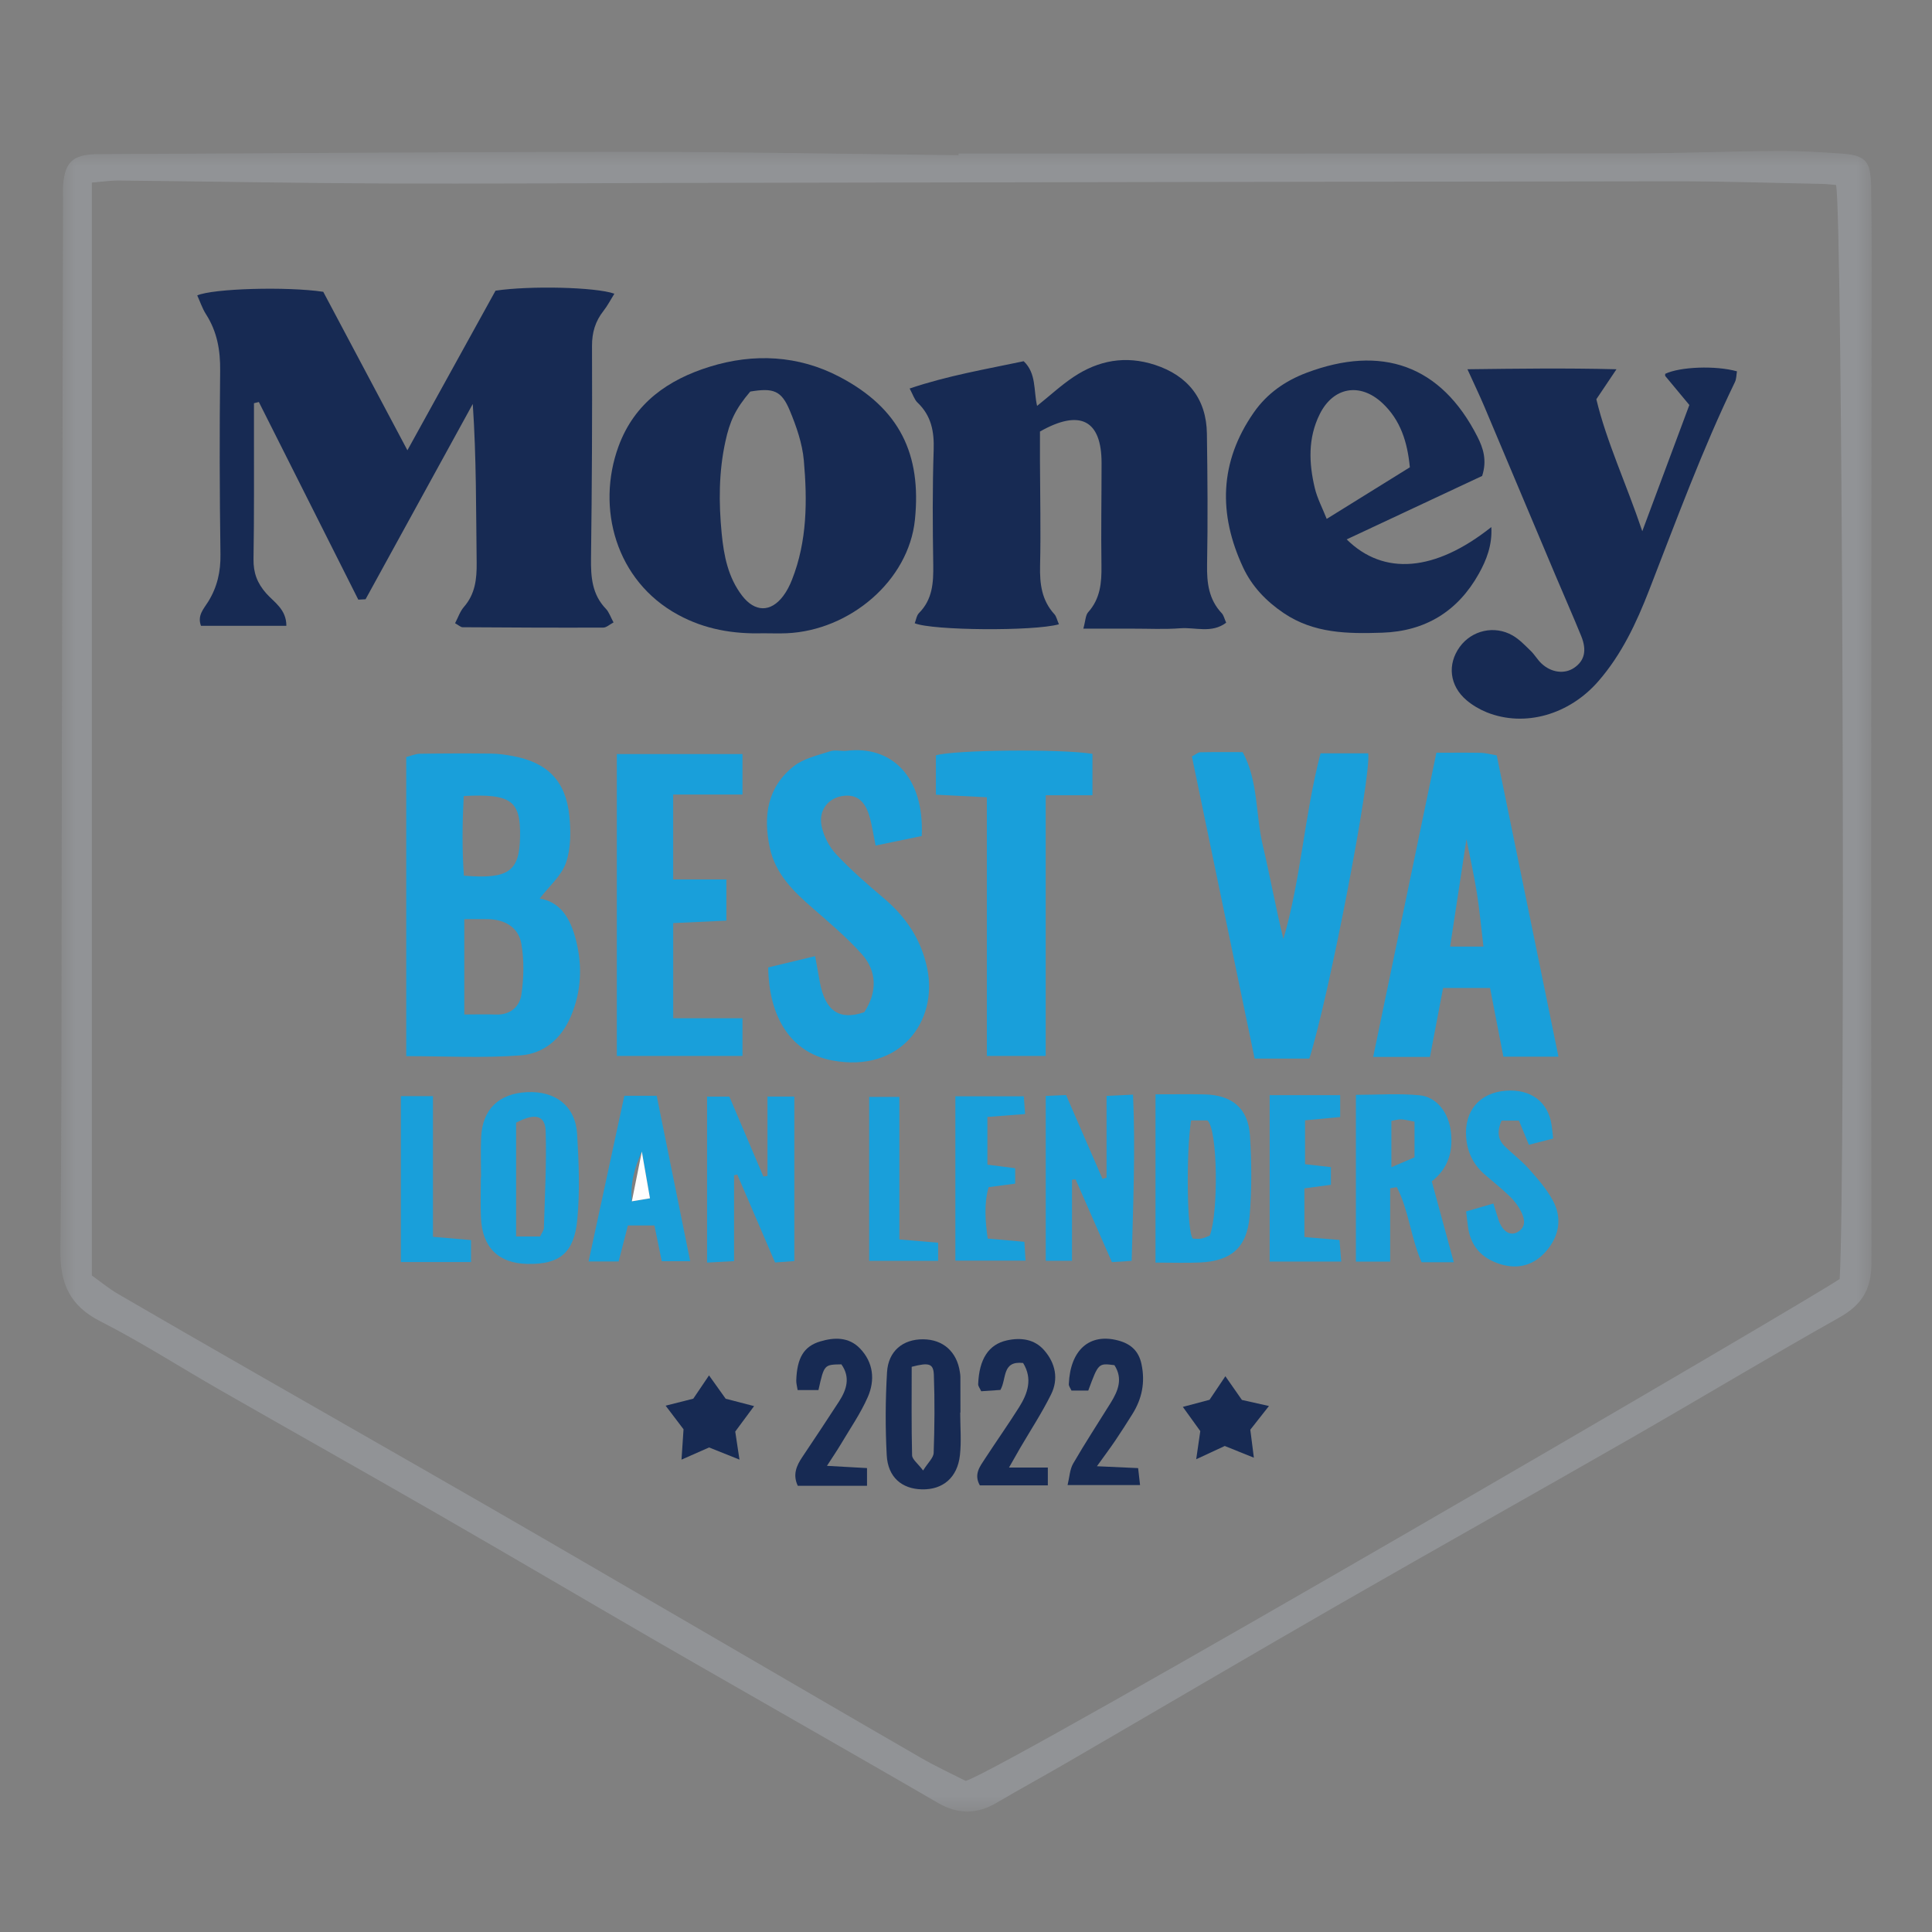 <?xml version="1.0" encoding="UTF-8"?>
<svg width="64px" height="64px" viewBox="0 0 64 64" version="1.1" xmlns="http://www.w3.org/2000/svg" xmlns:xlink="http://www.w3.org/1999/xlink">
    <rect x="0" y="0" width="64" height="64" fill="#808080" stroke="none"/>
    <title>money_bestVAloan</title>
    <defs>
        <polygon id="path-1" points="2.93229565e-16 0 60 0 60 55.01 2.93229565e-16 55.01"></polygon>
    </defs>
    <g id="money_bestVAloan" stroke="none" stroke-width="1" fill="none" fill-rule="evenodd">
        <g id="Group-62" transform="translate(2, 5)">
            <g id="Group-3">
                <mask id="mask-2" fill="white">
                    <use xlink:href="#path-1"></use>
                </mask>
                <g id="Clip-2"></g>
                <path d="M29.99,53.995 C31.193,53.658 57.973,38.047 58.941,37.368 C59.141,34.292 59.038,1.863 58.821,1.128 C58.672,1.116 58.516,1.095 58.36,1.092 C56.701,1.06 55.042,1.003 53.384,1.005 C42.347,1.017 31.31,1.04 20.273,1.06 C17.085,1.066 13.898,1.092 10.711,1.078 C7.788,1.065 4.865,1.01 1.941,0.98 C1.641,0.978 1.341,1.025 1.042,1.048 L1.042,37.252 C1.345,37.469 1.609,37.688 1.9,37.858 C3.421,38.744 4.948,39.621 6.475,40.496 C9.073,41.987 11.675,43.468 14.269,44.963 C16.568,46.288 18.859,47.627 21.153,48.959 C23.606,50.385 26.056,51.816 28.514,53.235 C29.011,53.522 29.535,53.763 29.99,53.995 M29.751,0.086 C37.181,0.086 44.61,0.09 52.04,0.081 C53.646,0.079 55.252,0.012 56.859,-5.74424551e-05 C57.569,-0.005 58.28,0.037 58.988,0.086 C59.807,0.143 59.968,0.329 59.983,1.175 C59.996,1.886 60,2.597 60,3.308 C59.993,14.477 59.976,25.645 59.995,36.813 C59.997,37.699 59.69,38.216 58.935,38.641 C56.621,39.942 54.346,41.312 52.044,42.633 C48.854,44.462 45.646,46.258 42.458,48.09 C39.407,49.844 36.375,51.629 33.332,53.396 C32.56,53.844 31.776,54.271 31.007,54.724 C30.353,55.109 29.721,55.103 29.067,54.722 C27.637,53.889 26.199,53.069 24.763,52.244 C23.078,51.276 21.387,50.315 19.704,49.342 C17.294,47.946 14.894,46.532 12.48,45.143 C10.089,43.767 7.684,42.416 5.289,41.046 C3.966,40.29 2.682,39.46 1.326,38.771 C0.307,38.254 -0.012,37.512 2.93229565e-16,36.421 C0.047,32.128 0.033,27.834 0.042,23.541 C0.057,16.219 0.073,8.896 0.088,1.574 C0.088,1.415 0.079,1.256 0.093,1.1 C0.157,0.375 0.412,0.138 1.145,0.107 C1.197,0.105 1.25,0.107 1.303,0.106 C7.177,0.078 13.052,0.031 18.926,0.031 C22.534,0.03 26.143,0.101 29.751,0.14 C29.751,0.121 29.751,0.103 29.751,0.086" id="Fill-1" fill="#919396" mask="url(#mask-2)"></path>
            </g>
            <path d="M9.869,14.864 C8.771,12.682 7.673,10.499 6.575,8.317 C6.521,8.33 6.468,8.344 6.413,8.357 C6.413,8.63 6.413,8.904 6.413,9.178 C6.411,10.626 6.422,12.074 6.398,13.521 C6.391,13.973 6.519,14.316 6.819,14.656 C7.08,14.95 7.488,15.184 7.486,15.731 L4.658,15.731 C4.527,15.384 4.754,15.163 4.898,14.929 C5.196,14.446 5.312,13.938 5.303,13.363 C5.274,11.337 5.27,9.31 5.293,7.283 C5.301,6.604 5.193,5.986 4.825,5.411 C4.702,5.219 4.629,4.995 4.534,4.786 C5.053,4.556 7.507,4.486 8.708,4.666 C9.609,6.362 10.539,8.114 11.496,9.916 C12.499,8.1 13.473,6.336 14.415,4.629 C15.542,4.46 17.726,4.507 18.352,4.729 C18.225,4.933 18.125,5.129 17.991,5.299 C17.72,5.643 17.61,6.013 17.611,6.46 C17.62,8.803 17.609,11.147 17.578,13.489 C17.57,14.113 17.611,14.691 18.072,15.169 C18.176,15.277 18.225,15.438 18.324,15.619 C18.194,15.687 18.089,15.79 17.983,15.79 C16.43,15.796 14.877,15.788 13.323,15.778 C13.259,15.777 13.194,15.711 13.075,15.645 C13.175,15.455 13.239,15.254 13.366,15.108 C13.74,14.679 13.796,14.186 13.79,13.641 C13.768,11.905 13.782,10.168 13.661,8.382 C12.478,10.538 11.294,12.695 10.11,14.851 L9.869,14.864 Z" id="Fill-4" fill="#172A53"></path>
            <path d="M33.078,15.68 C32.248,15.915 28.887,15.888 28.301,15.646 C28.347,15.533 28.363,15.389 28.442,15.309 C28.895,14.854 28.924,14.296 28.915,13.701 C28.895,12.437 28.887,11.171 28.929,9.909 C28.95,9.295 28.851,8.77 28.393,8.335 C28.29,8.237 28.245,8.077 28.133,7.87 C29.401,7.442 30.655,7.231 31.911,6.966 C32.337,7.37 32.235,7.931 32.355,8.446 C32.783,8.103 33.148,7.764 33.558,7.49 C34.387,6.935 35.286,6.769 36.26,7.087 C37.35,7.443 37.965,8.217 37.98,9.364 C38.001,10.813 38.013,12.261 37.986,13.71 C37.976,14.313 38.042,14.856 38.471,15.313 C38.538,15.384 38.559,15.497 38.619,15.628 C38.136,15.991 37.597,15.774 37.102,15.812 C36.577,15.852 36.048,15.824 35.521,15.825 C35.003,15.826 34.485,15.825 33.887,15.825 C33.961,15.558 33.958,15.38 34.045,15.283 C34.448,14.834 34.496,14.306 34.487,13.739 C34.47,12.606 34.491,11.473 34.491,10.341 C34.492,8.925 33.789,8.536 32.45,9.295 C32.45,9.587 32.449,9.925 32.45,10.262 C32.454,11.421 32.481,12.58 32.454,13.739 C32.44,14.339 32.506,14.885 32.928,15.346 C32.993,15.416 33.012,15.526 33.078,15.68" id="Fill-6" fill="#172A53"></path>
            <path d="M22.853,7.971 C22.36,8.55 22.175,8.954 22.029,9.627 C21.808,10.639 21.808,11.658 21.907,12.677 C21.979,13.407 22.117,14.127 22.585,14.735 C23.003,15.277 23.527,15.293 23.941,14.748 C24.065,14.585 24.162,14.393 24.237,14.201 C24.741,12.923 24.745,11.584 24.628,10.252 C24.578,9.691 24.382,9.125 24.163,8.6 C23.886,7.935 23.619,7.844 22.853,7.971 M23.275,15.978 C22.288,16.005 21.352,15.85 20.463,15.366 C18.39,14.239 17.747,11.818 18.488,9.79 C19.018,8.34 20.149,7.569 21.517,7.146 C22.966,6.697 24.447,6.767 25.811,7.483 C27.804,8.529 28.53,10.048 28.308,12.218 C28.1,14.241 26.15,15.884 24.065,15.977 C23.802,15.988 23.538,15.978 23.275,15.978" id="Fill-8" fill="#172A53"></path>
            <path d="M53.962,8.416 C53.665,8.059 53.414,7.759 53.165,7.457 C53.153,7.442 53.163,7.407 53.163,7.383 C53.651,7.15 54.829,7.101 55.539,7.301 C55.519,7.416 55.523,7.549 55.472,7.656 C54.387,9.899 53.53,12.236 52.628,14.555 C52.209,15.633 51.719,16.681 50.947,17.567 C49.98,18.679 48.506,19.099 47.252,18.597 C47.012,18.5 46.777,18.362 46.58,18.195 C46.017,17.717 45.938,17.009 46.354,16.432 C46.752,15.88 47.505,15.703 48.108,16.051 C48.331,16.179 48.517,16.377 48.704,16.558 C48.836,16.685 48.93,16.853 49.062,16.978 C49.39,17.286 49.83,17.338 50.146,17.122 C50.487,16.891 50.574,16.549 50.38,16.071 C50.103,15.39 49.804,14.719 49.519,14.041 C48.734,12.181 47.953,10.319 47.167,8.459 C47.007,8.082 46.829,7.713 46.611,7.232 C48.277,7.212 49.833,7.189 51.548,7.232 C51.28,7.631 51.112,7.882 50.881,8.225 C51.217,9.631 51.864,11 52.403,12.597 C52.961,11.1 53.457,9.773 53.962,8.416" id="Fill-10" fill="#172A53"></path>
            <path d="M44.703,10.48 C44.624,9.65 44.397,8.914 43.788,8.348 C43.049,7.663 42.165,7.82 41.718,8.719 C41.324,9.51 41.357,10.343 41.555,11.171 C41.636,11.508 41.804,11.823 41.949,12.189 C42.907,11.595 43.773,11.057 44.703,10.48 M47.098,10.766 C45.639,11.449 44.13,12.156 42.611,12.868 C43.836,14.08 45.537,13.942 47.402,12.46 C47.437,13.061 47.237,13.561 46.986,14.009 C46.293,15.247 45.219,15.913 43.784,15.959 C42.647,15.996 41.528,15.987 40.524,15.309 C39.939,14.914 39.47,14.421 39.18,13.799 C38.354,12.03 38.39,10.301 39.538,8.658 C39.975,8.033 40.576,7.616 41.273,7.352 C43.763,6.41 45.734,7.089 46.942,9.468 C47.131,9.839 47.266,10.246 47.098,10.766" id="Fill-12" fill="#172A53"></path>
            <path d="M13.361,21.369 C13.316,22.248 13.303,23.133 13.367,24.008 C14.85,24.129 15.207,23.867 15.228,22.723 C15.249,21.525 14.942,21.289 13.361,21.369 M13.38,25.448 L13.38,28.606 C13.759,28.606 14.092,28.595 14.424,28.608 C14.9,28.628 15.213,28.348 15.271,27.949 C15.353,27.395 15.367,26.806 15.269,26.258 C15.173,25.718 14.723,25.457 14.162,25.448 C13.927,25.445 13.693,25.448 13.38,25.448 M15.879,24.765 C16.604,24.884 16.908,25.481 17.075,26.125 C17.295,26.976 17.266,27.831 16.909,28.669 C16.589,29.423 16.006,29.902 15.254,29.96 C14.008,30.056 12.75,29.986 11.457,29.986 L11.457,20.078 C11.616,20.038 11.761,19.972 11.906,19.969 C12.694,19.957 13.483,19.955 14.272,19.964 C14.508,19.966 14.745,20.001 14.976,20.043 C16.129,20.254 16.741,20.862 16.86,22.025 C16.912,22.538 16.914,23.102 16.75,23.577 C16.601,24.008 16.195,24.352 15.879,24.765" id="Fill-14" fill="#199FDA"></path>
            <path d="M47.141,26.356 C47.065,25.724 47.014,25.156 46.926,24.595 C46.837,24.032 46.711,23.475 46.578,22.801 C46.388,24.047 46.217,25.174 46.037,26.356 L47.141,26.356 Z M47.802,30.004 C47.648,29.212 47.508,28.494 47.36,27.729 L45.804,27.729 C45.665,28.456 45.521,29.215 45.369,30.012 L43.488,30.012 C44.192,26.625 44.883,23.303 45.583,19.935 C46.119,19.935 46.589,19.929 47.059,19.938 C47.211,19.942 47.362,19.986 47.581,20.023 C48.26,23.336 48.936,26.638 49.626,30.004 L47.802,30.004 Z" id="Fill-16" fill="#199FDA"></path>
            <path d="M28.534,22.694 C28.051,22.793 27.551,22.897 27.006,23.01 C26.928,22.634 26.886,22.326 26.799,22.033 C26.642,21.498 26.345,21.295 25.89,21.372 C25.432,21.449 25.112,21.842 25.215,22.356 C25.282,22.694 25.466,23.05 25.702,23.302 C26.185,23.818 26.723,24.285 27.263,24.742 C28.008,25.372 28.517,26.113 28.718,27.094 C29.071,28.817 27.835,30.555 25.565,30.128 C24.202,29.872 23.469,28.699 23.448,27.047 C23.925,26.932 24.422,26.813 25.002,26.674 C25.058,26.984 25.107,27.26 25.158,27.535 C25.338,28.5 25.811,28.811 26.63,28.53 C27.057,27.878 27.065,27.176 26.54,26.597 C26.051,26.054 25.487,25.576 24.934,25.095 C24.293,24.538 23.693,23.963 23.502,23.088 C23.275,22.041 23.415,21.076 24.295,20.382 C24.624,20.122 25.088,20.022 25.503,19.886 C25.67,19.831 25.871,19.891 26.052,19.87 C27.522,19.692 28.623,20.717 28.534,22.694" id="Fill-18" fill="#199FDA"></path>
            <path d="M37.483,20.058 C37.621,19.986 37.688,19.921 37.757,19.92 C38.202,19.91 38.649,19.915 39.166,19.915 C39.686,20.874 39.59,21.984 39.833,23.013 C40.075,24.031 40.257,25.064 40.514,26.105 C41.1,24.107 41.209,22.002 41.745,19.955 L43.324,19.955 C43.427,20.732 42.027,27.994 41.374,30.067 L40.48,30.067 L39.561,30.067 C38.86,26.69 38.17,23.369 37.483,20.058" id="Fill-20" fill="#199FDA"></path>
            <path d="M18.433,19.979 L22.596,19.979 L22.596,21.32 L20.299,21.32 L20.299,24.133 L22.062,24.133 L22.062,25.497 C21.481,25.524 20.917,25.55 20.3,25.579 L20.3,28.73 L22.596,28.73 L22.596,29.98 L18.433,29.98 L18.433,19.979 Z" id="Fill-22" fill="#199FDA"></path>
            <path d="M34.189,19.972 L34.189,21.344 L32.64,21.344 L32.64,29.979 L30.691,29.979 L30.691,21.411 C30.093,21.381 29.58,21.354 29.003,21.325 L29.003,20.022 C29.579,19.843 33.094,19.8 34.189,19.972" id="Fill-24" fill="#199FDA"></path>
            <path d="M44.091,32.131 L44.091,33.666 C44.401,33.534 44.629,33.436 44.858,33.338 L44.858,32.156 C44.669,32.122 44.544,32.086 44.418,32.08 C44.32,32.076 44.219,32.109 44.091,32.131 L44.091,32.131 Z M45.092,36.814 C44.728,35.983 44.668,35.087 44.271,34.325 C44.198,34.338 44.125,34.35 44.051,34.364 L44.051,36.792 L42.916,36.792 L42.916,31.268 C43.635,31.268 44.337,31.216 45.028,31.283 C45.6,31.34 45.997,31.868 46.065,32.511 C46.133,33.141 45.978,33.705 45.429,34.134 C45.669,35.013 45.906,35.884 46.159,36.814 L45.092,36.814 Z" id="Fill-26" fill="#199FDA"></path>
            <path d="M37.456,32.115 C37.287,33.192 37.317,35.877 37.518,36.032 C37.597,36.032 37.702,36.046 37.802,36.028 C37.901,36.01 37.995,35.96 38.076,35.93 C38.37,35.15 38.339,32.393 37.996,32.115 L37.456,32.115 Z M36.278,31.251 C36.848,31.251 37.371,31.243 37.892,31.253 C38.809,31.271 39.347,31.71 39.406,32.613 C39.464,33.502 39.469,34.404 39.395,35.291 C39.308,36.331 38.783,36.775 37.746,36.822 C37.277,36.843 36.807,36.825 36.278,36.825 L36.278,31.251 Z" id="Fill-28" fill="#199FDA"></path>
            <path d="M22.317,33.934 L22.317,36.776 C22.017,36.793 21.747,36.807 21.423,36.825 L21.423,31.326 L22.161,31.326 C22.534,32.202 22.91,33.087 23.287,33.973 C23.332,33.966 23.378,33.96 23.424,33.954 L23.424,31.324 L24.313,31.324 L24.313,36.774 C24.113,36.79 23.937,36.802 23.675,36.822 C23.26,35.856 22.842,34.883 22.424,33.909 C22.389,33.917 22.353,33.925 22.317,33.934" id="Fill-30" fill="#199FDA"></path>
            <path d="M33.511,34.081 L33.511,36.765 L32.642,36.765 L32.642,31.304 C32.861,31.294 33.061,31.285 33.315,31.274 C33.72,32.205 34.121,33.129 34.521,34.052 C34.566,34.04 34.611,34.026 34.656,34.013 L34.656,31.303 C34.952,31.289 35.201,31.277 35.533,31.261 C35.617,33.12 35.534,34.919 35.488,36.767 C35.252,36.783 35.055,36.796 34.834,36.81 C34.424,35.876 34.026,34.971 33.629,34.067 C33.59,34.071 33.55,34.076 33.511,34.081" id="Fill-32" fill="#199FDA"></path>
            <path d="M15.096,35.96 L15.893,35.96 C15.956,35.823 16.015,35.753 16.017,35.682 C16.047,34.612 16.109,33.54 16.076,32.471 C16.059,31.937 15.718,31.863 15.096,32.191 L15.096,35.96 Z M13.935,34.001 C13.935,33.554 13.918,33.105 13.939,32.659 C13.985,31.745 14.528,31.225 15.453,31.179 C16.403,31.132 17.062,31.64 17.118,32.566 C17.175,33.511 17.213,34.468 17.123,35.406 C17.019,36.491 16.553,36.892 15.469,36.869 C14.515,36.849 13.977,36.327 13.932,35.344 C13.912,34.897 13.928,34.448 13.928,34.001 C13.931,34.001 13.934,34.001 13.935,34.001 L13.935,34.001 Z" id="Fill-34" fill="#199FDA"></path>
            <path d="M49.451,32.715 C49.172,32.788 48.927,32.851 48.647,32.923 C48.529,32.637 48.432,32.401 48.317,32.122 L47.74,32.122 C47.597,32.452 47.604,32.728 47.835,32.959 C48.095,33.218 48.396,33.441 48.64,33.714 C48.931,34.042 49.23,34.381 49.438,34.764 C49.759,35.353 49.65,35.951 49.217,36.449 C48.825,36.898 48.314,37.061 47.718,36.882 C47.071,36.688 46.699,36.266 46.622,35.59 C46.607,35.461 46.59,35.332 46.566,35.131 C46.852,35.048 47.138,34.966 47.471,34.868 C47.538,35.083 47.588,35.251 47.644,35.419 C47.766,35.783 48.021,35.955 48.266,35.817 C48.572,35.644 48.505,35.37 48.385,35.128 C48.294,34.946 48.161,34.774 48.014,34.631 C47.749,34.377 47.461,34.146 47.182,33.906 C46.805,33.58 46.606,33.167 46.568,32.672 C46.501,31.814 47.002,31.196 47.886,31.131 C48.694,31.072 49.289,31.484 49.401,32.286 C49.419,32.412 49.431,32.538 49.451,32.715" id="Fill-36" fill="#199FDA"></path>
            <path d="M19.261,33.147 C19.027,33.665 18.872,34.186 18.931,34.795 C19.144,34.76 19.307,34.733 19.531,34.695 C19.435,34.143 19.348,33.645 19.261,33.147 M18.682,31.299 L19.754,31.299 C20.118,33.101 20.484,34.909 20.863,36.779 L19.922,36.779 C19.84,36.384 19.763,36.007 19.679,35.595 L18.8,35.595 C18.697,35.995 18.601,36.369 18.493,36.787 L17.498,36.787 C17.896,34.944 18.285,33.143 18.682,31.299" id="Fill-38" fill="#199FDA"></path>
            <path d="M40.059,31.278 L42.395,31.278 L42.395,32.003 C41.994,32.04 41.637,32.074 41.231,32.112 L41.231,33.566 C41.501,33.596 41.775,33.628 42.088,33.663 L42.088,34.248 C41.793,34.287 41.517,34.325 41.21,34.366 L41.21,35.98 C41.593,36.011 41.948,36.041 42.372,36.075 C42.391,36.306 42.408,36.522 42.43,36.791 L40.059,36.791 L40.059,31.278 Z" id="Fill-40" fill="#199FDA"></path>
            <path d="M30.719,36.029 C31.139,36.067 31.523,36.1 31.934,36.137 C31.947,36.346 31.958,36.524 31.972,36.761 L29.648,36.761 L29.648,31.317 L31.915,31.317 C31.928,31.488 31.942,31.675 31.958,31.904 C31.518,31.938 31.135,31.968 30.709,32.001 L30.709,33.581 C30.998,33.618 31.298,33.657 31.629,33.699 L31.629,34.21 C31.351,34.246 31.073,34.283 30.749,34.326 C30.594,34.875 30.635,35.431 30.719,36.029" id="Fill-42" fill="#199FDA"></path>
            <path d="M28.579,43.712 C28.741,43.452 28.923,43.293 28.929,43.128 C28.959,42.266 28.967,41.403 28.935,40.542 C28.921,40.168 28.774,40.128 28.201,40.277 C28.201,41.238 28.19,42.224 28.214,43.209 C28.218,43.344 28.401,43.475 28.579,43.712 M29.808,41.792 C29.808,42.263 29.851,42.739 29.799,43.205 C29.717,43.948 29.234,44.353 28.539,44.337 C27.871,44.322 27.412,43.932 27.374,43.205 C27.325,42.292 27.33,41.37 27.384,40.457 C27.425,39.753 27.912,39.361 28.58,39.366 C29.243,39.37 29.701,39.78 29.798,40.456 C29.806,40.508 29.814,40.56 29.814,40.612 C29.816,41.006 29.816,41.399 29.816,41.792 C29.813,41.792 29.811,41.792 29.808,41.792" id="Fill-44" fill="#172A53"></path>
            <path d="M11.279,31.311 L12.342,31.311 L12.342,35.971 C12.796,36.01 13.175,36.042 13.603,36.079 L13.603,36.806 L11.279,36.806 L11.279,31.311 Z" id="Fill-46" fill="#199FDA"></path>
            <path d="M26.792,36.767 L26.792,31.337 L27.793,31.337 L27.793,36.058 C28.271,36.099 28.656,36.131 29.077,36.167 L29.077,36.767 L26.792,36.767 Z" id="Fill-48" fill="#199FDA"></path>
            <path d="M25.394,43.558 C25.873,43.585 26.278,43.608 26.721,43.632 L26.721,44.219 L24.428,44.219 C24.255,43.854 24.381,43.558 24.578,43.265 C24.986,42.656 25.393,42.045 25.792,41.429 C26.047,41.035 26.177,40.625 25.872,40.196 C25.301,40.204 25.301,40.204 25.112,41.048 L24.423,41.048 C24.405,40.93 24.375,40.831 24.377,40.734 C24.401,39.982 24.628,39.599 25.17,39.437 C25.643,39.295 26.119,39.287 26.488,39.669 C26.936,40.135 26.992,40.722 26.745,41.282 C26.505,41.828 26.157,42.329 25.851,42.846 C25.719,43.067 25.573,43.28 25.394,43.558" id="Fill-50" fill="#172A53"></path>
            <path d="M31.424,43.615 L32.711,43.615 L32.711,44.205 L30.459,44.205 C30.252,43.839 30.459,43.581 30.628,43.323 C31.001,42.751 31.395,42.193 31.759,41.616 C32.047,41.158 32.212,40.674 31.892,40.151 C31.184,40.071 31.352,40.67 31.14,41.043 C30.961,41.056 30.734,41.071 30.504,41.087 C30.459,40.988 30.401,40.919 30.403,40.852 C30.435,40.021 30.749,39.536 31.354,39.402 C31.816,39.301 32.266,39.358 32.589,39.728 C32.963,40.155 33.073,40.68 32.817,41.194 C32.515,41.803 32.14,42.375 31.796,42.963 C31.694,43.14 31.594,43.317 31.424,43.615" id="Fill-52" fill="#172A53"></path>
            <path d="M34.05,41.065 L33.494,41.065 C33.461,40.987 33.402,40.918 33.406,40.85 C33.453,39.719 34.09,39.155 35.036,39.404 C35.447,39.512 35.72,39.741 35.814,40.191 C35.941,40.795 35.83,41.337 35.509,41.848 C35.327,42.137 35.145,42.426 34.953,42.709 C34.779,42.967 34.592,43.216 34.337,43.571 C34.848,43.594 35.248,43.612 35.702,43.633 C35.721,43.806 35.741,43.973 35.766,44.195 L33.365,44.195 C33.429,43.934 33.437,43.676 33.552,43.479 C33.946,42.798 34.378,42.14 34.793,41.471 C35.037,41.077 35.206,40.671 34.917,40.223 C34.386,40.154 34.386,40.154 34.05,41.065" id="Fill-54" fill="#172A53"></path>
            <path d="M21.489,42.949 C21.221,43.067 20.962,43.182 20.576,43.352 C20.601,42.974 20.62,42.683 20.643,42.347 C20.478,42.129 20.291,41.884 20.05,41.565 C20.373,41.483 20.641,41.415 20.966,41.333 C21.109,41.122 21.281,40.867 21.487,40.562 C21.685,40.839 21.862,41.086 22.039,41.335 C22.339,41.413 22.637,41.49 22.98,41.579 C22.747,41.894 22.548,42.163 22.356,42.422 C22.401,42.718 22.441,42.99 22.496,43.352 C22.103,43.195 21.8,43.073 21.489,42.949" id="Fill-56" fill="#172A53"></path>
            <path d="M37.626,43.339 C37.684,42.935 37.721,42.682 37.761,42.407 C37.589,42.168 37.407,41.915 37.183,41.605 C37.482,41.525 37.745,41.455 38.068,41.37 C38.209,41.16 38.38,40.905 38.592,40.59 C38.786,40.868 38.957,41.113 39.14,41.375 C39.414,41.436 39.691,41.498 40.036,41.576 C39.814,41.858 39.629,42.094 39.418,42.361 C39.451,42.621 39.487,42.9 39.536,43.288 C39.184,43.146 38.891,43.028 38.572,42.9 C38.304,43.024 38.024,43.154 37.626,43.339" id="Fill-58" fill="#172A53"></path>
            <path d="M19.261,33.147 C19.348,33.645 19.435,34.143 19.531,34.695 C19.307,34.733 19.144,34.76 18.931,34.795" id="Fill-60" fill="#FEFEFE"></path>
        </g>
    </g>
</svg>